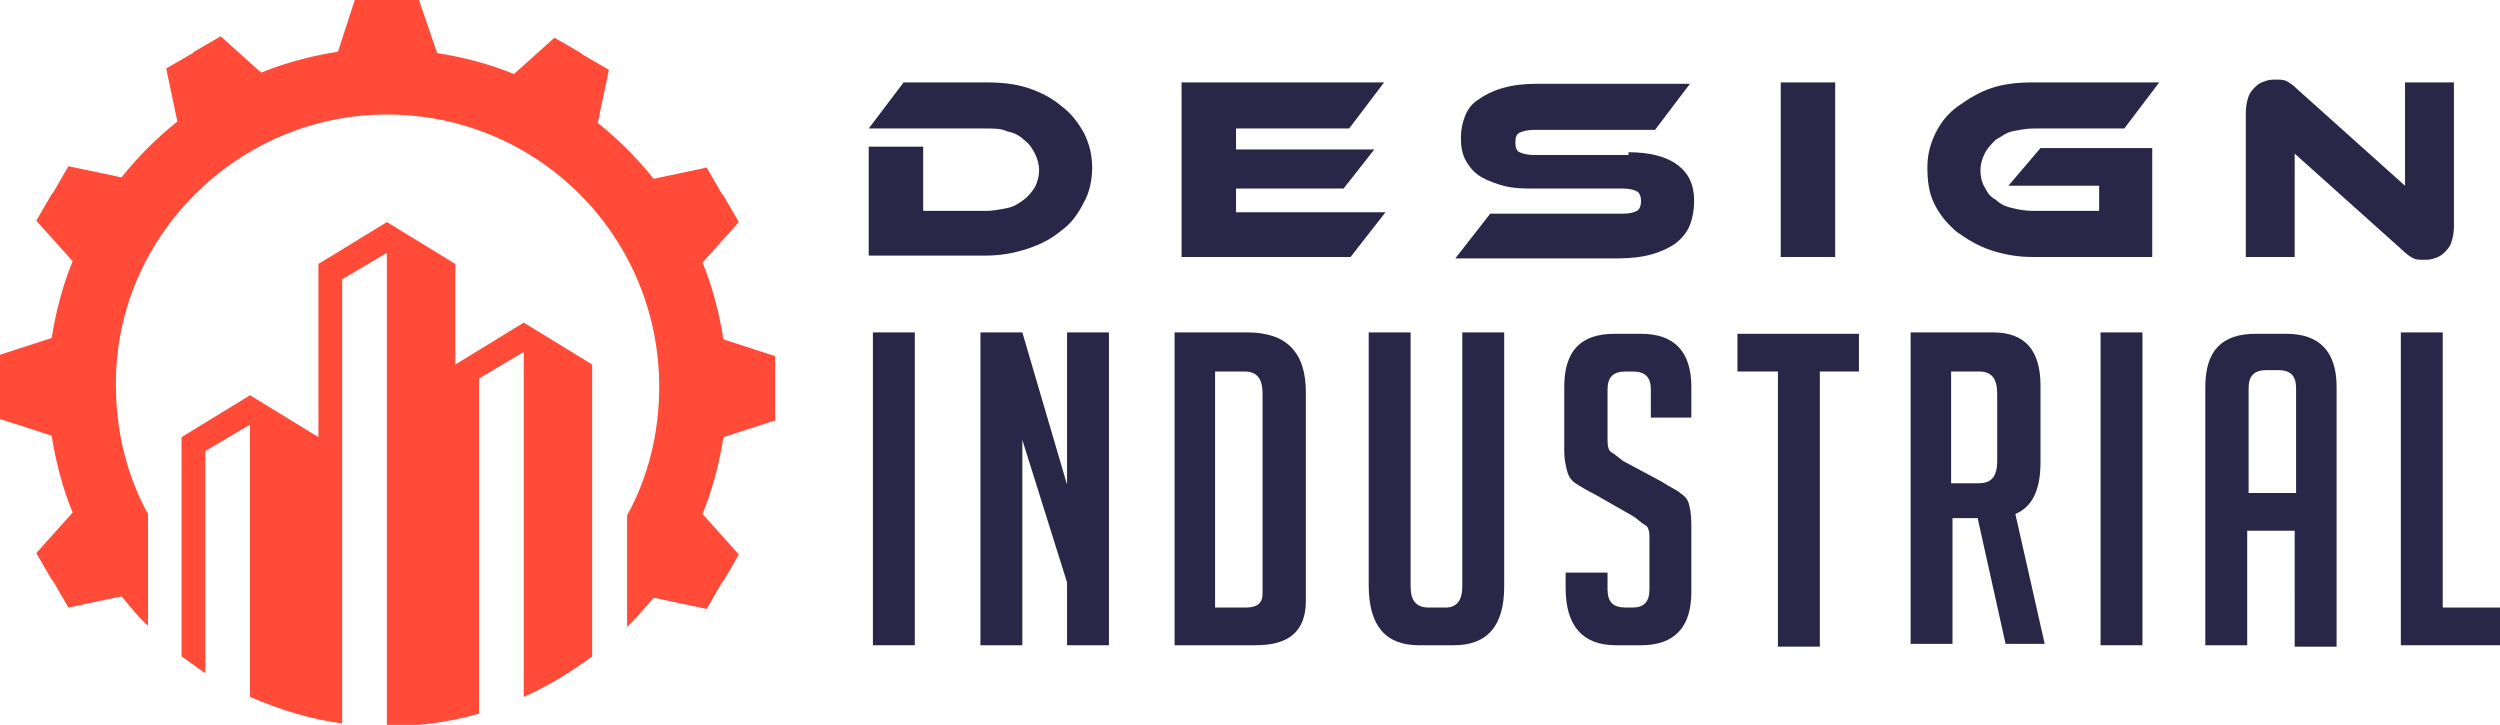 <?xml version="1.0" encoding="utf-8"?>
<!-- Generator: Adobe Illustrator 24.1.0, SVG Export Plug-In . SVG Version: 6.00 Build 0)  -->
<svg version="1.1" id="Layer_1" xmlns="http://www.w3.org/2000/svg" xmlns:xlink="http://www.w3.org/1999/xlink" x="0px" y="0px"
	 width="179px" height="51.9px" viewBox="0 0 179 51.9" style="enable-background:new 0 0 179 51.9;" xml:space="preserve">
<style type="text/css">
	.st0{fill:#2A2647;}
	.st1{fill-rule:evenodd;clip-rule:evenodd;fill:#FF4B38;}
</style>
<g>
	<g>
		<path class="st0" d="M78.2,12c0,0.9-0.2,1.8-0.6,2.5c-0.4,0.8-0.9,1.5-1.6,2c-0.7,0.6-1.5,1-2.4,1.3c-0.9,0.3-1.9,0.5-3,0.5h-8.4
			v-7.8h3.9v4.6h4.5c0.5,0,1-0.1,1.5-0.2c0.5-0.1,0.8-0.3,1.2-0.6s0.6-0.6,0.8-0.9c0.2-0.4,0.3-0.8,0.3-1.2c0-0.4-0.1-0.8-0.3-1.2
			c-0.2-0.4-0.4-0.7-0.8-1c-0.3-0.3-0.7-0.5-1.2-0.6c-0.4-0.2-0.9-0.2-1.5-0.2h-8.4l2.5-3.3h5.9c1.1,0,2.1,0.1,3,0.4
			c0.9,0.3,1.7,0.7,2.4,1.3c0.7,0.5,1.2,1.2,1.6,1.9C78,10.3,78.2,11.1,78.2,12z"/>
		<path class="st0" d="M99.2,15.2l-2.5,3.2H84.6V5.9h14.5l-2.5,3.3h-8.1v1.5h9.9l-2.2,2.8h-7.7v1.7H99.2z"/>
		<path class="st0" d="M116.6,10.9c1.5,0,2.7,0.3,3.5,0.9c0.8,0.6,1.2,1.4,1.2,2.6c0,0.6-0.1,1.2-0.3,1.7c-0.2,0.5-0.5,0.9-1,1.3
			c-0.4,0.3-1,0.6-1.7,0.8c-0.7,0.2-1.5,0.3-2.4,0.3h-11.7l2.5-3.2h9.5c0.5,0,0.8-0.1,1-0.2c0.2-0.1,0.3-0.4,0.3-0.7
			s-0.1-0.6-0.3-0.7s-0.5-0.2-1-0.2h-6.8c-0.8,0-1.5-0.1-2.1-0.3c-0.6-0.2-1.1-0.4-1.5-0.7c-0.4-0.3-0.7-0.7-0.9-1.1
			c-0.2-0.4-0.3-0.9-0.3-1.5c0-0.6,0.1-1.1,0.3-1.6c0.2-0.5,0.5-0.9,1-1.2c0.4-0.3,1-0.6,1.7-0.8c0.7-0.2,1.5-0.3,2.4-0.3H121
			l-2.5,3.3h-8.7c-0.4,0-0.8,0.1-1,0.2c-0.2,0.1-0.3,0.3-0.3,0.7s0.1,0.6,0.3,0.7c0.2,0.1,0.6,0.2,1,0.2H116.6z"/>
		<path class="st0" d="M131.4,18.4h-3.9V5.9h3.9V18.4z"/>
		<path class="st0" d="M146.1,10.6h8v7.8h-8.6c-1.1,0-2.1-0.2-3-0.5c-0.9-0.3-1.7-0.8-2.4-1.3c-0.7-0.6-1.2-1.2-1.6-2
			S138,12.9,138,12c0-0.9,0.2-1.7,0.6-2.5c0.4-0.8,0.9-1.4,1.6-1.9c0.7-0.5,1.5-1,2.4-1.3c0.9-0.3,1.9-0.4,3-0.4h9l-2.5,3.3h-6.5
			c-0.5,0-1,0.1-1.5,0.2s-0.8,0.4-1.2,0.6c-0.3,0.3-0.6,0.6-0.8,1c-0.2,0.4-0.3,0.8-0.3,1.2c0,0.4,0.1,0.9,0.3,1.2
			c0.2,0.4,0.4,0.7,0.8,0.9c0.3,0.3,0.7,0.5,1.2,0.6c0.4,0.1,0.9,0.2,1.5,0.2h4.7v-1.8h-6.5L146.1,10.6z"/>
		<path class="st0" d="M173.5,18.6c-0.2,0-0.5,0-0.7-0.1c-0.2-0.1-0.5-0.3-0.8-0.6l-7.7-6.9v7.4h-3.5V8c0-0.4,0.1-0.8,0.2-1.1
			c0.1-0.3,0.3-0.5,0.5-0.7c0.2-0.2,0.4-0.3,0.7-0.4c0.3-0.1,0.5-0.1,0.8-0.1c0.2,0,0.5,0,0.7,0.1c0.2,0.1,0.5,0.3,0.8,0.6l7.7,6.9
			V5.9h3.5v10.4c0,0.4-0.1,0.8-0.2,1.1c-0.1,0.3-0.3,0.5-0.5,0.7c-0.2,0.2-0.4,0.3-0.7,0.4C174,18.6,173.8,18.6,173.5,18.6z"/>
		<path class="st0" d="M62.5,46.2V23.8h3v22.4H62.5z"/>
		<path class="st0" d="M76.4,34.7V23.8h3v22.4h-3v-4.5l-3.2-10.2v14.7h-3V23.8h3L76.4,34.7z"/>
		<path class="st0" d="M84.1,46.2V23.8h5.2c2.8,0,4.2,1.4,4.2,4.3V43c0,2.2-1.2,3.2-3.6,3.2H84.1z M87,43.5h2.2c0.8,0,1.2-0.3,1.2-1
			V28.2c0-1.1-0.4-1.6-1.3-1.6H87V43.5z"/>
		<path class="st0" d="M107.7,23.8V42c0,2.8-1.2,4.2-3.6,4.2h-2.5c-2.4,0-3.6-1.4-3.6-4.3V23.8h3v18.2c0,1,0.4,1.5,1.3,1.5h1.2
			c0.8,0,1.2-0.5,1.2-1.5V23.8H107.7z"/>
		<path class="st0" d="M118.2,29.9v-2c0-0.9-0.4-1.3-1.3-1.3h-0.5c-0.9,0-1.3,0.4-1.3,1.3v3.7c0,0.4,0.1,0.7,0.3,0.8
			c0.2,0.1,0.4,0.3,0.8,0.6l2.8,1.5c0.6,0.4,1.1,0.6,1.3,0.8c0.3,0.2,0.5,0.4,0.6,0.7c0.1,0.3,0.2,0.8,0.2,1.6v4.8
			c0,2.5-1.2,3.8-3.6,3.8h-1.8c-2.4,0-3.6-1.4-3.6-4.1V41h3v1.2c0,0.9,0.4,1.3,1.3,1.3h0.5c0.8,0,1.2-0.4,1.2-1.3v-3.8
			c0-0.4-0.1-0.7-0.3-0.8c-0.2-0.1-0.4-0.3-0.8-0.6l-2.8-1.6c-0.6-0.3-1.1-0.6-1.4-0.8c-0.3-0.2-0.5-0.5-0.6-0.9
			c-0.1-0.4-0.2-0.8-0.2-1.4v-4.6c0-2.6,1.2-3.8,3.6-3.8h1.9c2.4,0,3.6,1.3,3.6,3.8v2.2H118.2z"/>
		<path class="st0" d="M130.3,26.6v19.7h-3V26.6h-2.9v-2.7h8.7v2.7H130.3z"/>
		<path class="st0" d="M136.8,23.8h5.9c2.3,0,3.4,1.3,3.4,3.8v5.5c0,2-0.6,3.2-1.8,3.7l2.1,9.3h-2.8l-2-9h-1.8v9h-3V23.8z
			 M139.7,34.6h2c0.9,0,1.3-0.5,1.3-1.6v-4.8c0-1.1-0.4-1.6-1.3-1.6h-2V34.6z"/>
		<path class="st0" d="M150.4,46.2V23.8h3v22.4H150.4z"/>
		<path class="st0" d="M160.9,46.2h-3V27.7c0-2.6,1.2-3.8,3.6-3.8h2.2c2.4,0,3.6,1.3,3.6,3.8v18.6h-3V38h-3.4V46.2z M164.4,35.3
			v-7.5c0-0.9-0.4-1.3-1.3-1.3h-0.8c-0.9,0-1.3,0.4-1.3,1.3v7.5H164.4z"/>
		<path class="st0" d="M179,46.2h-7.1V23.8h3v19.7h4.1V46.2z"/>
	</g>
</g>
<g>
	<path class="st1" d="M17.9,28.3l-4.9,3v9.2V47c0.6,0.4,1.1,0.8,1.7,1.2v-5.9v-10l3.2-1.9v14.2v5.3c2.1,0.9,4.3,1.6,6.6,1.9v-4.8
		v-27l3.2-1.9v29.2v4.7c2.3,0,4.5-0.3,6.6-0.9v-5V27.1l3.2-1.9v19.4v5.3c1.8-0.8,3.4-1.8,4.9-2.9v-6.5V26.1l-4.9-3l-4.9,3v-7.2
		l-4.9-3l-4.9,3v12.4L17.9,28.3L17.9,28.3z"/>
	<path class="st1" d="M44.9,44.9c0.7-0.7,1.3-1.4,1.9-2.1l3.8,0.8l1.1-1.9l0.1-0.1l1.1-1.9l-2.6-2.9c0.7-1.7,1.2-3.6,1.5-5.5
		l3.7-1.2v-2.2v-0.2v-2.2l-3.7-1.2c-0.3-1.9-0.8-3.8-1.5-5.5l2.6-2.9l-1.1-1.9l-0.1-0.1l-1.1-1.9l-3.8,0.8c-1.2-1.5-2.5-2.8-4-4
		l0.8-3.8l-1.9-1.1l-0.1-0.1l-1.9-1.1l-2.9,2.6c-1.7-0.7-3.6-1.2-5.5-1.5L30,0h-2.2h-0.2h-2.2l-1.2,3.7c-1.9,0.3-3.8,0.8-5.5,1.5
		l-2.9-2.6l-1.9,1.1l-0.1,0.1l-1.9,1.1l0.8,3.8c-1.5,1.2-2.8,2.5-4,4l-3.8-0.8l-1.1,1.9l-0.1,0.1l-1.1,1.9l2.6,2.9
		c-0.7,1.7-1.2,3.6-1.5,5.5L0,25.4v2.2v0.2V30l3.7,1.2c0.3,1.9,0.8,3.8,1.5,5.5l-2.6,2.9l1.1,1.9l0.1,0.1l1.1,1.9l3.8-0.8
		c0.6,0.7,1.2,1.5,1.9,2.1v-8c-1.5-2.7-2.3-5.9-2.3-9.2C8.2,17,17,8.2,27.7,8.2c10.8,0,19.5,8.7,19.5,19.5c0,3.3-0.8,6.5-2.3,9.2
		V44.9L44.9,44.9z"/>
</g>
</svg>
